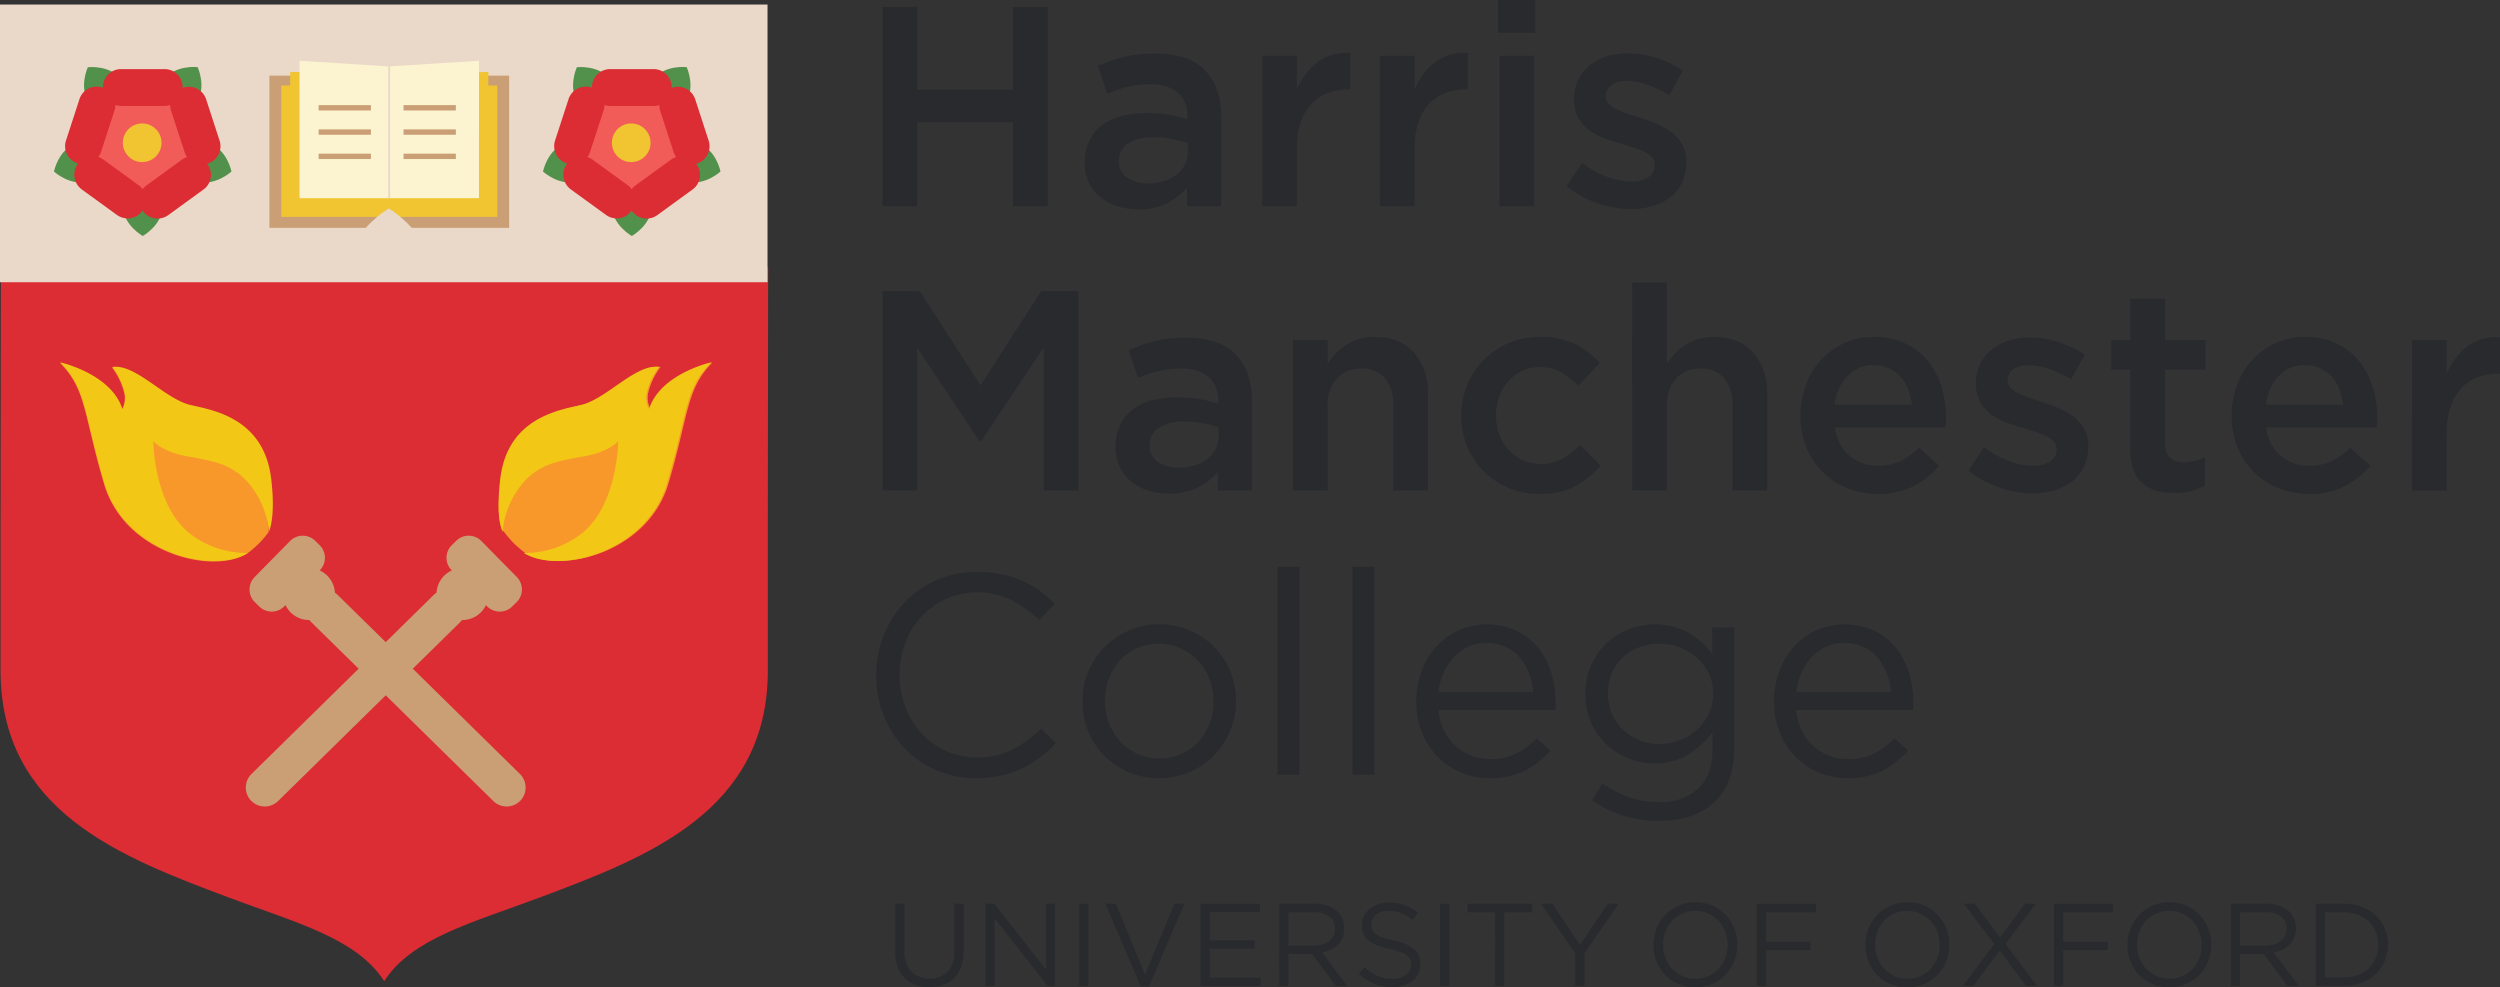 <svg xmlns="http://www.w3.org/2000/svg" width="482.078" height="190.385" data-name="Group 2"><rect width="100%" height="100%" fill="#333333" stroke="none"/><defs><clipPath id="a"><path fill="none" d="M0 0h482.078v190.385H0z" data-name="Rectangle 10"/></clipPath></defs><g clip-path="url(#a)" data-name="Group 1"><path fill="#db2d33" fill-rule="evenodd" d="M74.085 189.203c5.285-8.281 17.092-11.3 29.942-16.122 20.59-7.725 44.035-16.521 44.035-43.776v-28.337l.059-49.417H.166l-.057 49.417v28.337c0 27.255 23.444 36.051 44.035 43.776 12.85 4.821 24.657 7.841 29.942 16.122" data-name="Path 1"/><path fill="#cb9f75" d="m61.678 109.961-6.848 6.957a3.426 3.426 0 0 1-4.831.04l-.865-.853a3.426 3.426 0 0 1-.04-4.831l6.848-6.958a3.428 3.428 0 0 1 4.831-.038l.867.853a3.428 3.428 0 0 1 .038 4.831" data-name="Path 2"/><path fill="#cb9f75" d="M64.583 114.518a5 5 0 1 1-5.04-4.959 5 5 0 0 1 5.04 4.959" data-name="Path 3"/><path fill="#cb9f75" d="M100.309 154.429a3.668 3.668 0 0 1-5.173.041l-35.13-34.513a3.658 3.658 0 0 1 5.132-5.214l35.13 34.514a3.668 3.668 0 0 1 .041 5.173" data-name="Path 4"/><path fill="#f8982b" d="M47.694 106.724c-6.646 4.163-23.659.048-27.632-13.385s-3.4-18.249-8.521-23.374c0 0 9.847 2.2 11.981 9.018a4.62 4.62 0 0 0 .4-3.315 13.412 13.412 0 0 0-2.326-4.805c4.486-.663 7.45 9.535 12.32 11 18.125 5.446 17.841 20.801 17.841 20.801a22 22 0 0 1-1.83 2.151 24.914 24.914 0 0 1-2.229 1.908" data-name="Path 5"/><path fill="#f2c715" d="M47.775 106.626c-6.646 4.163-23.659.048-27.632-13.385s-3.4-18.249-8.521-23.374c0 0 9.847 2.2 11.981 9.018a4.62 4.62 0 0 0 .4-3.315 13.412 13.412 0 0 0-2.326-4.805c4.486-.663 10.092 6.162 15.043 7.324 4.175.976 14.1 2.436 15.555 14.1.958 7.68-.437 10.377-.437 10.377a16.661 16.661 0 0 0-4.56-10.13c-3.139-3.139-6.627-3.564-10.391-4.325 0 0-4.778-.478-7.333-3.035 0 0 .078 12.206 6.969 17.745a17.8 17.8 0 0 0 11.256 3.806" data-name="Path 6"/><path fill="#cb9f75" d="m87.081 109.961 6.848 6.957a3.426 3.426 0 0 0 4.831.04l.865-.853a3.426 3.426 0 0 0 .04-4.831l-6.848-6.958a3.428 3.428 0 0 0-4.831-.043l-.867.853a3.428 3.428 0 0 0-.038 4.831" data-name="Path 7"/><path fill="#cb9f75" d="M84.176 114.518a5 5 0 1 0 5.04-4.959 5 5 0 0 0-5.04 4.959" data-name="Path 8"/><path fill="#cb9f75" d="M48.449 154.429a3.668 3.668 0 0 0 5.173.041l35.127-34.513a3.658 3.658 0 0 0-5.132-5.214l-35.13 34.514a3.668 3.668 0 0 0-.041 5.173" data-name="Path 9"/><path fill="#f8982b" d="M101.265 106.626c6.646 4.163 23.659.048 27.632-13.385s3.4-18.249 8.521-23.374c0 0-9.847 2.2-11.981 9.018a4.62 4.62 0 0 1-.4-3.315 13.412 13.412 0 0 1 2.328-4.805c-4.486-.663-10.092 6.162-15.043 7.324-4.175.976-13.444 2.536-15.555 14.1-1.606 8.8.437 10.377.437 10.377a22 22 0 0 0 1.83 2.151 24.909 24.909 0 0 0 2.231 1.909" data-name="Path 10"/><path fill="#f2c715" d="M100.985 106.626c6.646 4.163 23.659.048 27.632-13.385s3.4-18.249 8.521-23.374c0 0-9.847 2.2-11.981 9.018a4.62 4.62 0 0 1-.4-3.315 13.412 13.412 0 0 1 2.326-4.805c-4.486-.663-10.092 6.162-15.043 7.324-4.175.976-14.1 2.436-15.555 14.1-.958 7.68.437 10.377.437 10.377a16.661 16.661 0 0 1 4.56-10.13c3.139-3.139 6.627-3.564 10.391-4.325 0 0 4.778-.478 7.333-3.035 0 0-.078 12.206-6.969 17.745a17.8 17.8 0 0 1-11.252 3.805" data-name="Path 11"/><path fill="#ead9c8" d="M0 .874h148.001v53.548H0z" data-name="Rectangle 1"/><path fill="#cb9f75" d="M51.946 14.583h23.158v29.356H51.946z" data-name="Rectangle 2"/><path fill="#cb9f75" d="M75.024 14.583h23.158v29.356H75.024z" data-name="Rectangle 3"/><path fill="#51914b" d="M23.98 22.664s1.879-4.02-.382-7.129-6.663-2.568-6.663-2.568-1.879 4.02.382 7.131 6.663 2.566 6.663 2.566" data-name="Path 12"/><path fill="#51914b" d="M21.811 29.372s-3.243-3.029-6.9-1.841-4.5 5.544-4.5 5.544 3.244 3.029 6.9 1.841 4.5-5.544 4.5-5.544" data-name="Path 13"/><path fill="#51914b" d="M27.53 33.521s-3.878 2.148-3.878 5.993 3.878 5.993 3.878 5.993 3.881-2.148 3.881-5.991-3.881-5.993-3.881-5.993" data-name="Path 14"/><path fill="#51914b" d="M33.231 29.367s.844 4.356 4.5 5.544 6.9-1.841 6.9-1.841-.844-4.356-4.5-5.544-6.9 1.841-6.9 1.841" data-name="Path 15"/><path fill="#51914b" d="M31.066 22.645s4.4.544 6.663-2.566.382-7.131.382-7.131-4.4-.544-6.663 2.568-.382 7.129-.382 7.129" data-name="Path 16"/><path fill="#f15b58" d="M37.432 27.921a9.578 9.578 0 1 1-9.578-9.578 9.578 9.578 0 0 1 9.578 9.578" data-name="Path 17"/><path fill="#db2d33" d="M31.736 20.424h-8.4a3.5 3.5 0 0 1-3.491-3.49v-.119a3.5 3.5 0 0 1 3.491-3.49h8.4a3.5 3.5 0 0 1 3.49 3.49v.119a3.5 3.5 0 0 1-3.49 3.49" data-name="Path 18"/><path fill="#db2d33" d="m22.077 21.307-2.6 7.987a3.5 3.5 0 0 1-4.4 2.241l-.114-.036a3.5 3.5 0 0 1-2.239-4.4l2.6-7.987a3.5 3.5 0 0 1 4.4-2.243l.111.038a3.5 3.5 0 0 1 2.241 4.4" data-name="Path 19"/><path fill="#db2d33" d="m19.939 30.772 6.792 4.938a3.5 3.5 0 0 1 .774 4.874l-.071.1a3.5 3.5 0 0 1-4.874.77l-6.8-4.936a3.5 3.5 0 0 1-.772-4.873l.071-.1a3.5 3.5 0 0 1 4.874-.772" data-name="Path 20"/><path fill="#db2d33" d="m28.272 35.735 6.794-4.936a3.5 3.5 0 0 1 4.876.772l.069.1a3.5 3.5 0 0 1-.772 4.874l-6.794 4.937a3.5 3.5 0 0 1-4.876-.772l-.069-.1a3.5 3.5 0 0 1 .772-4.874" data-name="Path 21"/><path fill="#db2d33" d="m35.593 29.329-2.6-7.987a3.5 3.5 0 0 1 2.239-4.4l.114-.038a3.5 3.5 0 0 1 4.4 2.241l2.6 7.989a3.5 3.5 0 0 1-2.241 4.4l-.114.038a3.5 3.5 0 0 1-4.4-2.241" data-name="Path 22"/><path fill="#f0c531" d="M31.144 27.532a3.728 3.728 0 1 1-3.728-3.728 3.729 3.729 0 0 1 3.728 3.728" data-name="Path 23"/><path fill="#51914b" d="M118.284 22.664s1.879-4.02-.382-7.129-6.663-2.568-6.663-2.568-1.879 4.02.382 7.131 6.663 2.566 6.663 2.566" data-name="Path 24"/><path fill="#51914b" d="M116.113 29.372s-3.243-3.029-6.9-1.841-4.5 5.544-4.5 5.544 3.244 3.029 6.9 1.841 4.5-5.544 4.5-5.544" data-name="Path 25"/><path fill="#51914b" d="M121.833 33.521s-3.881 2.148-3.881 5.993 3.881 5.993 3.881 5.993 3.882-2.148 3.882-5.991-3.882-5.993-3.882-5.993" data-name="Path 26"/><path fill="#51914b" d="M127.534 29.367s.844 4.356 4.5 5.544 6.9-1.841 6.9-1.841-.844-4.356-4.5-5.544-6.9 1.841-6.9 1.841" data-name="Path 27"/><path fill="#51914b" d="M125.368 22.645s4.4.544 6.663-2.566.382-7.131.382-7.131-4.4-.544-6.663 2.568-.382 7.129-.382 7.129" data-name="Path 28"/><path fill="#f15b58" d="M131.736 27.921a9.578 9.578 0 1 1-9.578-9.578 9.578 9.578 0 0 1 9.578 9.578" data-name="Path 29"/><path fill="#db2d33" d="M126.039 20.424h-8.4a3.5 3.5 0 0 1-3.491-3.49v-.119a3.5 3.5 0 0 1 3.491-3.489h8.4a3.5 3.5 0 0 1 3.491 3.49v.119a3.5 3.5 0 0 1-3.491 3.489" data-name="Path 30"/><path fill="#db2d33" d="m116.381 21.307-2.6 7.987a3.5 3.5 0 0 1-4.4 2.241l-.108-.036a3.5 3.5 0 0 1-2.239-4.4l2.6-7.987a3.5 3.5 0 0 1 4.4-2.243l.112.038a3.5 3.5 0 0 1 2.241 4.4" data-name="Path 31"/><path fill="#db2d33" d="m114.244 30.772 6.794 4.936a3.5 3.5 0 0 1 .774 4.874l-.071.1a3.5 3.5 0 0 1-4.874.77l-6.8-4.936a3.5 3.5 0 0 1-.772-4.873l.071-.1a3.5 3.5 0 0 1 4.874-.772" data-name="Path 32"/><path fill="#db2d33" d="m122.576 35.735 6.794-4.936a3.5 3.5 0 0 1 4.876.772l.069.1a3.5 3.5 0 0 1-.772 4.874l-6.794 4.937a3.5 3.5 0 0 1-4.876-.772l-.069-.1a3.5 3.5 0 0 1 .772-4.874" data-name="Path 33"/><path fill="#db2d33" d="m129.896 29.329-2.594-7.986a3.5 3.5 0 0 1 2.239-4.4l.114-.038a3.5 3.5 0 0 1 4.4 2.241l2.6 7.989a3.5 3.5 0 0 1-2.241 4.4l-.112.038a3.5 3.5 0 0 1-4.4-2.241" data-name="Path 34"/><path fill="#f0c531" d="M125.448 27.532a3.728 3.728 0 1 1-3.728-3.728 3.729 3.729 0 0 1 3.728 3.728" data-name="Path 35"/><path fill="#f0c531" d="M54.241 16.488h20.854v25.326H54.241z" data-name="Rectangle 4"/><path fill="#f0c531" d="M75.121 40.082H55.959V13.853l19.162.73Z" data-name="Path 36"/><path fill="#f0c531" d="M75.033 16.488h20.854v25.326H75.033z" data-name="Rectangle 5"/><path fill="#f0c531" d="M75.009 40.082h19.158V13.853l-19.162.73Z" data-name="Path 37"/><path fill="#fcf4d0" d="M92.363 38.215h-34.6V11.716l17.218 1.1 17.384-1.1Z" data-name="Path 38"/><path fill="none" stroke="#cb9f75" stroke-miterlimit="10" stroke-width="1.035" d="M61.441 30.149h10.082" data-name="Line 1"/><path fill="none" stroke="#cb9f75" stroke-miterlimit="10" stroke-width="1.035" d="M61.441 25.467h10.082" data-name="Line 2"/><path fill="none" stroke="#cb9f75" stroke-miterlimit="10" stroke-width="1.035" d="M61.441 20.785h10.082" data-name="Line 3"/><path fill="none" stroke="#cb9f75" stroke-miterlimit="10" stroke-width="1.035" d="M77.82 30.149h10.082" data-name="Line 4"/><path fill="none" stroke="#cb9f75" stroke-miterlimit="10" stroke-width="1.035" d="M77.82 25.467h10.082" data-name="Line 5"/><path fill="none" stroke="#cb9f75" stroke-miterlimit="10" stroke-width="1.035" d="M77.82 20.785h10.082" data-name="Line 6"/><path fill="none" stroke="#ead9c8" stroke-miterlimit="10" stroke-width=".375" d="M75.04 12.701v25.506" data-name="Path 39"/><path fill="#ead9c8" d="M79.503 44.061a21.478 21.478 0 0 0-4.536-3.866 21.52 21.52 0 0 0-4.5 3.83Z" data-name="Path 40"/><path fill="#292a2e" d="M170.175 1.319h6.7V17.3h18.454V1.319h6.7v38.445h-6.7v-16.2h-18.453v16.2h-6.7Z" data-name="Path 41"/><path fill="#292a2e" d="M228.886 39.764v-3.57a12.371 12.371 0 0 1-3.788 2.966 11.966 11.966 0 0 1-5.6 1.209 13.3 13.3 0 0 1-3.954-.577 9.752 9.752 0 0 1-3.269-1.7 8.3 8.3 0 0 1-3.1-6.673v-.114a9.391 9.391 0 0 1 .879-4.2 8.217 8.217 0 0 1 2.445-2.966 10.673 10.673 0 0 1 3.733-1.758 18.286 18.286 0 0 1 4.7-.577 25.92 25.92 0 0 1 4.477.33 27.1 27.1 0 0 1 3.543.879v-.549a5.774 5.774 0 0 0-1.841-4.614 7.866 7.866 0 0 0-5.3-1.592 17.688 17.688 0 0 0-4.394.494 28.83 28.83 0 0 0-3.9 1.317l-1.822-5.324a30.513 30.513 0 0 1 4.945-1.758 24.366 24.366 0 0 1 6.1-.66q6.48 0 9.611 3.213t3.132 9.036v17.19Zm.166-12.138a16.948 16.948 0 0 0-2.992-.824 19.533 19.533 0 0 0-3.654-.33 8.533 8.533 0 0 0-4.888 1.209 3.8 3.8 0 0 0-1.756 3.294v.111a3.61 3.61 0 0 0 1.618 3.186 6.939 6.939 0 0 0 3.983 1.1 10.116 10.116 0 0 0 3.048-.44 7.847 7.847 0 0 0 2.445-1.235 5.635 5.635 0 0 0 1.62-1.923 5.388 5.388 0 0 0 .577-2.5Z" data-name="Path 42"/><path fill="#292a2e" d="M243.386 10.765h6.7V17.3a12.775 12.775 0 0 1 3.9-5.273 9.335 9.335 0 0 1 6.37-1.811v7.029h-.385a10.868 10.868 0 0 0-4.008.715 8.388 8.388 0 0 0-3.13 2.141 9.669 9.669 0 0 0-2.032 3.6 16.068 16.068 0 0 0-.715 5.025v11.038h-6.7Z" data-name="Path 43"/><path fill="#292a2e" d="M266.072 10.765h6.7V17.3a12.775 12.775 0 0 1 3.9-5.273 9.335 9.335 0 0 1 6.37-1.811v7.029h-.385a10.868 10.868 0 0 0-4.008.715 8.388 8.388 0 0 0-3.13 2.141 9.668 9.668 0 0 0-2.032 3.6 16.068 16.068 0 0 0-.715 5.025v11.038h-6.7Z" data-name="Path 44"/><path fill="#292a2e" d="M288.866 0h7.195v6.316h-7.195Zm.273 10.766h6.7v29h-6.7Z" data-name="Path 45"/><path fill="#292a2e" d="M314.401 40.314a19.317 19.317 0 0 1-6.344-1.11 20.228 20.228 0 0 1-5.959-3.274l2.966-4.513a19.268 19.268 0 0 0 4.805 2.664 13.48 13.48 0 0 0 4.7.906 5.618 5.618 0 0 0 3.322-.85 2.665 2.665 0 0 0 1.181-2.276v-.108a2.1 2.1 0 0 0-.523-1.424 4.383 4.383 0 0 0-1.428-1.041 16.589 16.589 0 0 0-2.086-.822q-1.184-.383-2.445-.767-1.593-.44-3.212-1.041a11.638 11.638 0 0 1-2.913-1.563 7.829 7.829 0 0 1-2.113-2.383 6.918 6.918 0 0 1-.824-3.509v-.11a8.3 8.3 0 0 1 .8-3.671 8.212 8.212 0 0 1 2.2-2.794 9.766 9.766 0 0 1 3.294-1.754 13.267 13.267 0 0 1 4.037-.6 18.281 18.281 0 0 1 5.548.887 19.785 19.785 0 0 1 5.107 2.441l-2.637 4.745a22.129 22.129 0 0 0-4.229-2 12.18 12.18 0 0 0-3.954-.742 4.812 4.812 0 0 0-2.994.824 2.515 2.515 0 0 0-1.072 2.079v.112a1.883 1.883 0 0 0 .551 1.342 5.38 5.38 0 0 0 1.456 1.041 15.912 15.912 0 0 0 2.088.877q1.181.412 2.443.8 1.593.492 3.186 1.15a13.407 13.407 0 0 1 2.884 1.616 8.1 8.1 0 0 1 2.115 2.329 6.4 6.4 0 0 1 .822 3.343v.111a9.1 9.1 0 0 1-.822 4 7.826 7.826 0 0 1-2.281 2.821 10.21 10.21 0 0 1-3.433 1.7 15.076 15.076 0 0 1-4.229.575" data-name="Path 46"/><path fill="#292a2e" d="M170.175 56.133h7.195l11.7 18.18 11.7-18.18h7.193v38.446h-6.7V67.008l-12.139 18.124h-.219l-12.029-18.009v27.456h-6.7Z" data-name="Path 47"/><path fill="#292a2e" d="M234.823 94.578v-3.57a12.413 12.413 0 0 1-3.788 2.966 11.978 11.978 0 0 1-5.6 1.209 13.285 13.285 0 0 1-3.952-.577 9.761 9.761 0 0 1-3.27-1.7 8.309 8.309 0 0 1-3.1-6.673v-.111a9.368 9.368 0 0 1 .881-4.2 8.182 8.182 0 0 1 2.445-2.966 10.644 10.644 0 0 1 3.733-1.758 18.272 18.272 0 0 1 4.695-.577 25.907 25.907 0 0 1 4.477.33 26.967 26.967 0 0 1 3.543.879v-.549a5.779 5.779 0 0 0-1.839-4.614 7.869 7.869 0 0 0-5.3-1.592 17.668 17.668 0 0 0-4.394.494 28.851 28.851 0 0 0-3.9 1.317l-1.831-5.33a30.513 30.513 0 0 1 4.945-1.758 24.366 24.366 0 0 1 6.1-.66q6.48 0 9.612 3.213t3.13 9.036v17.19Zm.164-12.138a16.948 16.948 0 0 0-2.992-.824 19.533 19.533 0 0 0-3.654-.33 8.527 8.527 0 0 0-4.886 1.209 3.8 3.8 0 0 0-1.758 3.294v.111a3.612 3.612 0 0 0 1.62 3.186 6.93 6.93 0 0 0 3.982 1.1 10.117 10.117 0 0 0 3.048-.44 7.829 7.829 0 0 0 2.445-1.235 5.616 5.616 0 0 0 1.62-1.923 5.367 5.367 0 0 0 .577-2.5Z" data-name="Path 48"/><path fill="#292a2e" d="M249.317 65.579h6.7v4.55a16.37 16.37 0 0 1 1.561-1.967 10.162 10.162 0 0 1 4.436-2.771 10.232 10.232 0 0 1 3.039-.416q4.931 0 7.613 3.02a11.79 11.79 0 0 1 2.685 8.129v18.454h-6.7V78.139a7.7 7.7 0 0 0-1.606-5.232 5.72 5.72 0 0 0-4.546-1.835 6.167 6.167 0 0 0-4.683 1.891 7.375 7.375 0 0 0-1.8 5.287v16.328h-6.7Z" data-name="Path 49"/><path fill="#292a2e" d="M296.827 95.238a14.976 14.976 0 0 1-10.757-4.394 14.6 14.6 0 0 1-3.158-4.778 15.1 15.1 0 0 1-1.134-5.822v-.111a15.3 15.3 0 0 1 1.134-5.848 14.881 14.881 0 0 1 3.158-4.835 15.1 15.1 0 0 1 4.8-3.267 14.909 14.909 0 0 1 6.014-1.209 15.114 15.114 0 0 1 6.839 1.374 16.179 16.179 0 0 1 4.75 3.624l-4.12 4.448a15.371 15.371 0 0 0-3.269-2.606 8.284 8.284 0 0 0-4.256-1.017 7.605 7.605 0 0 0-3.35.741 8.343 8.343 0 0 0-2.638 1.977 9.186 9.186 0 0 0-1.73 2.939 10.183 10.183 0 0 0-.63 3.571v.109a10.33 10.33 0 0 0 .63 3.626 8.979 8.979 0 0 0 1.785 2.965 8.548 8.548 0 0 0 2.745 2 8.84 8.84 0 0 0 7.663-.275 15.964 15.964 0 0 0 3.381-2.606l4.008 3.954a18.23 18.23 0 0 1-4.888 3.926 14.361 14.361 0 0 1-6.974 1.511" data-name="Path 50"/><path fill="#292a2e" d="M314.731 54.486h6.7V70.13a16.249 16.249 0 0 1 1.561-1.968 10.162 10.162 0 0 1 4.436-2.771 10.289 10.289 0 0 1 3.039-.416q4.931 0 7.613 3.022a11.783 11.783 0 0 1 2.685 8.127v18.455h-6.7V78.141a7.705 7.705 0 0 0-1.606-5.233 5.72 5.72 0 0 0-4.546-1.835 6.167 6.167 0 0 0-4.683 1.891 7.375 7.375 0 0 0-1.8 5.287v16.328h-6.7Z" data-name="Path 51"/><path fill="#292a2e" d="M362.075 95.238a15.473 15.473 0 0 1-5.85-1.1 14.038 14.038 0 0 1-7.882-7.827 15.809 15.809 0 0 1-1.153-6.124v-.109a16.409 16.409 0 0 1 1.045-5.878 14.75 14.75 0 0 1 2.937-4.805 13.873 13.873 0 0 1 4.477-3.241 13.569 13.569 0 0 1 5.713-1.181 13.768 13.768 0 0 1 6.067 1.264 12.491 12.491 0 0 1 4.339 3.4 14.81 14.81 0 0 1 2.609 4.971 20.036 20.036 0 0 1 .877 5.959c0 .294-.007.6-.026.906s-.047.632-.083.96h-21.31a8.461 8.461 0 0 0 2.83 5.465 8.341 8.341 0 0 0 5.518 1.9 9.746 9.746 0 0 0 4.286-.879 13.957 13.957 0 0 0 3.57-2.575l3.9 3.46a16.1 16.1 0 0 1-4.971 3.954 14.918 14.918 0 0 1-6.893 1.483m6.591-17.19a11.4 11.4 0 0 0-.715-2.994 7.678 7.678 0 0 0-1.481-2.416 7.111 7.111 0 0 0-2.226-1.621 6.866 6.866 0 0 0-2.939-.6 6.7 6.7 0 0 0-5.08 2.115 9.547 9.547 0 0 0-2.443 5.52Z" data-name="Path 52"/><path fill="#292a2e" d="M391.896 95.128a19.317 19.317 0 0 1-6.344-1.11 20.229 20.229 0 0 1-5.959-3.274l2.966-4.513a19.268 19.268 0 0 0 4.805 2.664 13.48 13.48 0 0 0 4.7.906 5.619 5.619 0 0 0 3.322-.85 2.665 2.665 0 0 0 1.181-2.276v-.109a2.1 2.1 0 0 0-.523-1.424 4.382 4.382 0 0 0-1.428-1.041 16.589 16.589 0 0 0-2.086-.822q-1.184-.383-2.445-.767-1.593-.44-3.212-1.041a11.638 11.638 0 0 1-2.913-1.563 7.809 7.809 0 0 1-2.113-2.383 6.918 6.918 0 0 1-.824-3.509v-.111a8.3 8.3 0 0 1 .8-3.671 8.212 8.212 0 0 1 2.2-2.794 9.8 9.8 0 0 1 3.294-1.754 13.267 13.267 0 0 1 4.037-.6 18.281 18.281 0 0 1 5.548.887 19.784 19.784 0 0 1 5.107 2.441l-2.637 4.745a22.128 22.128 0 0 0-4.229-2 12.18 12.18 0 0 0-3.954-.742 4.811 4.811 0 0 0-2.994.824 2.518 2.518 0 0 0-1.072 2.081v.111a1.883 1.883 0 0 0 .551 1.342 5.381 5.381 0 0 0 1.456 1.041 15.91 15.91 0 0 0 2.088.877q1.181.412 2.443.8 1.593.492 3.186 1.15a13.406 13.406 0 0 1 2.884 1.616 8.1 8.1 0 0 1 2.115 2.329 6.4 6.4 0 0 1 .822 3.343v.111a9.1 9.1 0 0 1-.822 4 7.826 7.826 0 0 1-2.281 2.821 10.21 10.21 0 0 1-3.433 1.7 15.076 15.076 0 0 1-4.229.575" data-name="Path 53"/><path fill="#292a2e" d="M419.193 95.072a12.334 12.334 0 0 1-3.364-.439 6.9 6.9 0 0 1-2.687-1.43 6.336 6.336 0 0 1-1.744-2.607 11.57 11.57 0 0 1-.608-4.037V71.291h-3.681v-5.712h3.681v-7.963h6.7v7.963h7.8v5.712h-7.8v14.224a3.6 3.6 0 0 0 .932 2.775 3.768 3.768 0 0 0 2.637.851 9.1 9.1 0 0 0 4.12-.989v5.437a11.541 11.541 0 0 1-2.692 1.1 12.7 12.7 0 0 1-3.3.385" data-name="Path 54"/><path fill="#292a2e" d="M445.228 95.238a15.475 15.475 0 0 1-5.852-1.1 14.038 14.038 0 0 1-7.882-7.827 15.81 15.81 0 0 1-1.153-6.124v-.109a16.447 16.447 0 0 1 1.045-5.878 14.75 14.75 0 0 1 2.937-4.805 13.873 13.873 0 0 1 4.477-3.241 13.57 13.57 0 0 1 5.713-1.181 13.763 13.763 0 0 1 6.067 1.264 12.491 12.491 0 0 1 4.339 3.4 14.844 14.844 0 0 1 2.611 4.971 20.092 20.092 0 0 1 .877 5.959c0 .294-.007.6-.028.906s-.047.632-.083.96h-21.31a8.461 8.461 0 0 0 2.83 5.465 8.342 8.342 0 0 0 5.518 1.9 9.736 9.736 0 0 0 4.286-.879 13.992 13.992 0 0 0 3.571-2.575l3.9 3.46a16.077 16.077 0 0 1-4.971 3.954 14.906 14.906 0 0 1-6.891 1.483m6.589-17.19a11.4 11.4 0 0 0-.712-2.998 7.647 7.647 0 0 0-1.481-2.416 7.092 7.092 0 0 0-2.226-1.621 6.866 6.866 0 0 0-2.939-.6 6.7 6.7 0 0 0-5.08 2.115 9.547 9.547 0 0 0-2.443 5.52Z" data-name="Path 55"/><path fill="#292a2e" d="M465.107 65.579h6.7v6.535a12.775 12.775 0 0 1 3.9-5.273 9.335 9.335 0 0 1 6.37-1.811v7.032h-.385a10.868 10.868 0 0 0-4.008.715 8.388 8.388 0 0 0-3.13 2.141 9.668 9.668 0 0 0-2.032 3.6 16.067 16.067 0 0 0-.715 5.025v11.04h-6.7Z" data-name="Path 56"/><path fill="#292a2e" d="M188.246 150.054a18.9 18.9 0 0 1-13.786-5.74 19.2 19.2 0 0 1-4.037-6.288 20.557 20.557 0 0 1-1.456-7.744v-.111a20.409 20.409 0 0 1 1.456-7.689 19.818 19.818 0 0 1 4.037-6.344 18.73 18.73 0 0 1 6.15-4.284 19.186 19.186 0 0 1 7.8-1.566 23.4 23.4 0 0 1 4.752.44 19.86 19.86 0 0 1 3.928 1.235 17.785 17.785 0 0 1 3.35 1.923 29.341 29.341 0 0 1 2.966 2.5l-2.966 3.186a24.281 24.281 0 0 0-5.3-3.79 14.827 14.827 0 0 0-17.411 3.077 15.486 15.486 0 0 0-3.13 5.025 16.822 16.822 0 0 0-1.126 6.178v.111a16.97 16.97 0 0 0 1.126 6.233 15.53 15.53 0 0 0 3.13 5.026 14.778 14.778 0 0 0 4.722 3.377 14.1 14.1 0 0 0 5.9 1.236 14.847 14.847 0 0 0 6.813-1.456 23.791 23.791 0 0 0 5.6-4.092l2.856 2.8a27.329 27.329 0 0 1-3.1 2.775 19.227 19.227 0 0 1-3.49 2.113 19.726 19.726 0 0 1-4.006 1.373 21.3 21.3 0 0 1-4.779.5" data-name="Path 57"/><path fill="#292a2e" d="M223.451 150.055a14.465 14.465 0 0 1-5.877-1.181 14.9 14.9 0 0 1-4.669-3.186 14.388 14.388 0 0 1-3.075-4.669 14.763 14.763 0 0 1-1.1-5.684v-.111a14.972 14.972 0 0 1 1.1-5.712 14.925 14.925 0 0 1 24.332-4.75 14.427 14.427 0 0 1 3.075 4.667 14.77 14.77 0 0 1 1.1 5.684v.111a14.681 14.681 0 0 1-1.126 5.713 14.991 14.991 0 0 1-3.1 4.722 14.448 14.448 0 0 1-4.722 3.213 14.854 14.854 0 0 1-5.931 1.181m.109-3.79a10.027 10.027 0 0 0 4.229-.879 10.22 10.22 0 0 0 3.3-2.362 10.784 10.784 0 0 0 2.143-3.46 11.551 11.551 0 0 0 .768-4.229v-.111a11.6 11.6 0 0 0-.8-4.311 10.955 10.955 0 0 0-2.224-3.514 10.666 10.666 0 0 0-3.351-2.39 9.93 9.93 0 0 0-4.173-.879 10.061 10.061 0 0 0-4.23.879 9.9 9.9 0 0 0-3.267 2.362 10.965 10.965 0 0 0-2.119 3.49 11.77 11.77 0 0 0-.768 4.254v.111a11.56 11.56 0 0 0 .8 4.313 10.867 10.867 0 0 0 2.2 3.486 10.548 10.548 0 0 0 3.324 2.362 9.9 9.9 0 0 0 4.173.879" data-name="Path 58"/><path fill="#292a2e" d="M246.353 109.302h4.229v40.093h-4.229z" data-name="Rectangle 6"/><path fill="#292a2e" d="M260.798 109.302h4.229v40.093h-4.229z" data-name="Rectangle 7"/><path fill="#292a2e" d="M277.384 136.927a11.3 11.3 0 0 0 1.1 4.009 9.592 9.592 0 0 0 2.252 2.966 9.743 9.743 0 0 0 3.075 1.839 10.138 10.138 0 0 0 3.571.632 10.914 10.914 0 0 0 5.082-1.1 15.075 15.075 0 0 0 3.868-2.905l2.635 2.362a17.3 17.3 0 0 1-4.888 3.871 14.412 14.412 0 0 1-6.808 1.456 14.209 14.209 0 0 1-5.494-1.071 13.488 13.488 0 0 1-4.5-3.022 14.309 14.309 0 0 1-3.048-4.695 15.763 15.763 0 0 1-1.126-6.042 16.4 16.4 0 0 1 1.015-5.795 14.533 14.533 0 0 1 2.828-4.722 13.239 13.239 0 0 1 4.311-3.158 13.711 13.711 0 0 1 11.068.026 12.345 12.345 0 0 1 4.175 3.213 14.063 14.063 0 0 1 2.581 4.779 19.187 19.187 0 0 1 .877 5.876v.632a7.538 7.538 0 0 1-.055.851Zm18.288-3.459a13.287 13.287 0 0 0-.824-3.631 10.165 10.165 0 0 0-1.785-3.03 8.146 8.146 0 0 0-2.747-2.075 8.582 8.582 0 0 0-3.705-.765 8.283 8.283 0 0 0-3.407.71 8.671 8.671 0 0 0-2.8 1.993 11.094 11.094 0 0 0-2 3.032 12.143 12.143 0 0 0-1.015 3.768Z" data-name="Path 59"/><path fill="#292a2e" d="M319.947 158.291a23.183 23.183 0 0 1-6.81-.988 21.836 21.836 0 0 1-6.1-2.966l1.922-3.294a20.49 20.49 0 0 0 5.163 2.69 17.44 17.44 0 0 0 5.767.934 10.736 10.736 0 0 0 7.523-2.554q2.8-2.554 2.8-7.552v-3.35a17.992 17.992 0 0 1-4.551 4.23 11.809 11.809 0 0 1-6.592 1.756 13.542 13.542 0 0 1-4.969-.932 13.367 13.367 0 0 1-4.256-2.664 12.89 12.89 0 0 1-4.12-9.7v-.109a13.368 13.368 0 0 1 1.126-5.6 12.979 12.979 0 0 1 2.994-4.2 13.286 13.286 0 0 1 4.284-2.664 13.96 13.96 0 0 1 8.6-.466 13.34 13.34 0 0 1 3.022 1.235 12.833 12.833 0 0 1 2.443 1.813 18.525 18.525 0 0 1 1.977 2.2v-5.111h4.229v23.453a16.5 16.5 0 0 1-.934 5.795 11.733 11.733 0 0 1-2.69 4.256 11.934 11.934 0 0 1-4.669 2.856 19.067 19.067 0 0 1-6.152.932m-.054-14.828a11.213 11.213 0 0 0 3.9-.685 10.365 10.365 0 0 0 3.324-1.977 10.052 10.052 0 0 0 2.333-3.049 8.6 8.6 0 0 0 .879-3.9v-.111a8.728 8.728 0 0 0-.879-3.954 9.713 9.713 0 0 0-2.333-3.022 10.647 10.647 0 0 0-3.324-1.949 11.213 11.213 0 0 0-3.9-.685 10.542 10.542 0 0 0-3.818.685 9.748 9.748 0 0 0-3.13 1.922 8.814 8.814 0 0 0-2.115 2.994 9.767 9.767 0 0 0-.768 3.954v.111a9.512 9.512 0 0 0 .8 3.926 9.27 9.27 0 0 0 2.132 3.045 9.842 9.842 0 0 0 3.129 1.979 10.07 10.07 0 0 0 3.764.713" data-name="Path 60"/><path fill="#292a2e" d="M346.363 136.927a11.3 11.3 0 0 0 1.1 4.009 9.592 9.592 0 0 0 2.252 2.966 9.743 9.743 0 0 0 3.075 1.839 10.138 10.138 0 0 0 3.571.632 10.914 10.914 0 0 0 5.082-1.1 15.075 15.075 0 0 0 3.871-2.911l2.635 2.362a17.3 17.3 0 0 1-4.888 3.871 14.412 14.412 0 0 1-6.808 1.456 14.209 14.209 0 0 1-5.494-1.071 13.488 13.488 0 0 1-4.5-3.022 14.309 14.309 0 0 1-3.048-4.695 15.764 15.764 0 0 1-1.126-6.042 16.4 16.4 0 0 1 1.015-5.795 14.533 14.533 0 0 1 2.828-4.722 13.239 13.239 0 0 1 4.311-3.158 13.711 13.711 0 0 1 11.068.026 12.346 12.346 0 0 1 4.175 3.213 14.063 14.063 0 0 1 2.581 4.783 19.186 19.186 0 0 1 .877 5.876v.632a7.538 7.538 0 0 1-.055.851Zm18.289-3.46a13.286 13.286 0 0 0-.824-3.631 10.164 10.164 0 0 0-1.785-3.03 8.147 8.147 0 0 0-2.747-2.075 8.582 8.582 0 0 0-3.705-.765 8.283 8.283 0 0 0-3.407.71 8.671 8.671 0 0 0-2.8 1.993 11.093 11.093 0 0 0-2 3.032 12.143 12.143 0 0 0-1.021 3.767Z" data-name="Path 61"/><path fill="#292a2e" d="M179.205 190.363a7.81 7.81 0 0 1-2.683-.44 5.633 5.633 0 0 1-2.082-1.314 5.89 5.89 0 0 1-1.347-2.162 8.541 8.541 0 0 1-.475-2.966v-9.215h1.789v9.1a5.62 5.62 0 0 0 1.278 3.963 5.289 5.289 0 0 0 7.053.067 5.372 5.372 0 0 0 1.29-3.916v-9.215h1.789v9.079a9 9 0 0 1-.475 3.058 6.019 6.019 0 0 1-1.349 2.2 5.59 5.59 0 0 1-2.082 1.324 7.871 7.871 0 0 1-2.706.44" data-name="Path 62"/><path fill="#292a2e" d="M190.048 174.265h1.677l9.983 12.7v-12.7h1.744v15.849h-1.426l-10.234-13v13h-1.744Z" data-name="Path 63"/><path fill="#292a2e" d="M208.094 174.265h1.789v15.849h-1.789z" data-name="Rectangle 8"/><path fill="#292a2e" d="M213.166 174.265h1.991l5.639 13.653 5.66-13.653h1.925l-6.817 15.961h-1.585Z" data-name="Path 64"/><path fill="#292a2e" d="M231.505 174.265h11.458v1.607h-9.669v5.456h8.649v1.61h-8.649v5.57h9.781v1.607h-11.57Z" data-name="Path 65"/><path fill="#292a2e" d="M246.674 174.265h6.815a7.573 7.573 0 0 1 2.616.418 5.124 5.124 0 0 1 1.889 1.165 4.043 4.043 0 0 1 .906 1.383 4.655 4.655 0 0 1 .316 1.742v.045a4.714 4.714 0 0 1-.316 1.778 4.032 4.032 0 0 1-.894 1.357 4.8 4.8 0 0 1-1.371.951 6.6 6.6 0 0 1-1.72.532l4.867 6.477h-2.2l-4.595-6.159h-4.529v6.159h-1.789Zm6.668 8.082a5.642 5.642 0 0 0 1.633-.226 4.011 4.011 0 0 0 1.295-.646 3 3 0 0 0 .851-1.019 2.955 2.955 0 0 0 .306-1.369v-.049a2.749 2.749 0 0 0-1.065-2.3 4.8 4.8 0 0 0-3-.825h-4.9v6.43Z" data-name="Path 66"/><path fill="#292a2e" d="M268.5 190.343a9.389 9.389 0 0 1-3.476-.623 9.935 9.935 0 0 1-3-1.913l1.11-1.312a9.35 9.35 0 0 0 2.512 1.687 7.234 7.234 0 0 0 2.921.554 4.038 4.038 0 0 0 2.569-.76 2.359 2.359 0 0 0 .962-1.936v-.045a2.562 2.562 0 0 0-.181-.984 2.024 2.024 0 0 0-.635-.8 4.583 4.583 0 0 0-1.259-.656 16.439 16.439 0 0 0-2.055-.566 16.281 16.281 0 0 1-2.372-.679 5.9 5.9 0 0 1-1.666-.929 3.4 3.4 0 0 1-.977-1.267 4.2 4.2 0 0 1-.318-1.7v-.045a3.911 3.911 0 0 1 .385-1.721 4.092 4.092 0 0 1 1.086-1.369 5.29 5.29 0 0 1 1.654-.9 6.33 6.33 0 0 1 2.082-.328 8.725 8.725 0 0 1 3.046.485 9.314 9.314 0 0 1 2.524 1.462l-1.043 1.38a7.727 7.727 0 0 0-2.229-1.312 6.779 6.779 0 0 0-2.343-.407 3.806 3.806 0 0 0-2.469.736 2.258 2.258 0 0 0-.9 1.822v.047a2.63 2.63 0 0 0 .181 1.007 2.022 2.022 0 0 0 .656.815 4.8 4.8 0 0 0 1.314.679 15.667 15.667 0 0 0 2.151.578 9.36 9.36 0 0 1 3.906 1.63 3.506 3.506 0 0 1 1.255 2.852v.045a4.167 4.167 0 0 1-.4 1.846 4.226 4.226 0 0 1-1.11 1.416 4.965 4.965 0 0 1-1.7.9 7.157 7.157 0 0 1-2.174.318" data-name="Path 67"/><path fill="#292a2e" d="M277.693 174.265h1.789v15.849h-1.789z" data-name="Rectangle 9"/><path fill="#292a2e" d="M288.31 175.917h-5.316v-1.652h12.43v1.652h-5.33v14.2h-1.789Z" data-name="Path 68"/><path fill="#292a2e" d="m303.753 183.838-6.587-9.576h2.172l5.332 7.924 5.378-7.924h2.082l-6.589 9.554v6.294h-1.789Z" data-name="Path 69"/><path fill="#292a2e" d="M326.89 190.385a8.035 8.035 0 0 1-3.294-.656 7.814 7.814 0 0 1-4.189-4.381 8.51 8.51 0 0 1-.577-3.115v-.045a8.455 8.455 0 0 1 .587-3.124 8.058 8.058 0 0 1 1.654-2.616 7.981 7.981 0 0 1 5.864-2.457 8.041 8.041 0 0 1 3.294.658 7.8 7.8 0 0 1 4.189 4.38 8.507 8.507 0 0 1 .577 3.113.027.027 0 0 1 0 .045 8.424 8.424 0 0 1-.589 3.125 7.931 7.931 0 0 1-7.516 5.071m.045-1.652a6.1 6.1 0 0 0 2.5-.509 5.882 5.882 0 0 0 1.958-1.393 6.5 6.5 0 0 0 1.279-2.06 6.855 6.855 0 0 0 .464-2.536v-.045a6.95 6.95 0 0 0-.464-2.547 6.239 6.239 0 0 0-3.282-3.476 5.972 5.972 0 0 0-2.5-.52 6.064 6.064 0 0 0-2.5.509 5.877 5.877 0 0 0-1.958 1.392 6.572 6.572 0 0 0-1.281 2.06 6.9 6.9 0 0 0-.463 2.536v.045a6.987 6.987 0 0 0 .463 2.549 6.238 6.238 0 0 0 3.284 3.474 5.967 5.967 0 0 0 2.5.521" data-name="Path 70"/><path fill="#292a2e" d="M338.771 174.265h11.389v1.652h-9.6v5.684h8.581v1.606h-8.581v6.907h-1.789Z" data-name="Path 71"/><path fill="#292a2e" d="M367.779 190.385a8.035 8.035 0 0 1-3.294-.656 7.814 7.814 0 0 1-4.189-4.381 8.51 8.51 0 0 1-.577-3.115v-.045a8.455 8.455 0 0 1 .587-3.124 8.057 8.057 0 0 1 1.654-2.616 7.981 7.981 0 0 1 5.864-2.457 8.041 8.041 0 0 1 3.294.658 7.8 7.8 0 0 1 4.189 4.38 8.507 8.507 0 0 1 .577 3.113.027.027 0 0 1 0 .045 8.424 8.424 0 0 1-.589 3.125 7.931 7.931 0 0 1-7.516 5.071m.045-1.652a6.1 6.1 0 0 0 2.5-.509 5.882 5.882 0 0 0 1.958-1.393 6.5 6.5 0 0 0 1.279-2.06 6.855 6.855 0 0 0 .464-2.536v-.045a6.95 6.95 0 0 0-.464-2.547 6.239 6.239 0 0 0-3.282-3.476 5.972 5.972 0 0 0-2.5-.52 6.064 6.064 0 0 0-2.5.509 5.878 5.878 0 0 0-1.958 1.392 6.572 6.572 0 0 0-1.281 2.06 6.9 6.9 0 0 0-.463 2.536v.045a6.987 6.987 0 0 0 .463 2.549 6.238 6.238 0 0 0 3.284 3.474 5.967 5.967 0 0 0 2.5.521" data-name="Path 72"/><path fill="#292a2e" d="m384.555 182.031-5.864-7.766h2.1l4.869 6.475 4.823-6.475h2.091l-5.865 7.744 6.09 8.1h-2.127l-5.071-6.815-5.071 6.815h-2.06Z" data-name="Path 73"/><path fill="#292a2e" d="M396.079 174.265h11.389v1.652h-9.6v5.684h8.581v1.606h-8.581v6.907h-1.789Z" data-name="Path 74"/><path fill="#292a2e" d="M418.29 190.385a8.035 8.035 0 0 1-3.294-.656 7.814 7.814 0 0 1-4.189-4.381 8.51 8.51 0 0 1-.577-3.115v-.045a8.455 8.455 0 0 1 .587-3.124 8.058 8.058 0 0 1 1.654-2.616 7.981 7.981 0 0 1 5.864-2.457 8.041 8.041 0 0 1 3.294.658 7.8 7.8 0 0 1 4.189 4.38 8.507 8.507 0 0 1 .577 3.113.027.027 0 0 1 0 .045 8.424 8.424 0 0 1-.589 3.125 7.931 7.931 0 0 1-7.516 5.071m.045-1.652a6.1 6.1 0 0 0 2.5-.509 5.882 5.882 0 0 0 1.958-1.393 6.5 6.5 0 0 0 1.279-2.06 6.855 6.855 0 0 0 .464-2.536v-.045a6.95 6.95 0 0 0-.464-2.547 6.239 6.239 0 0 0-3.282-3.476 5.972 5.972 0 0 0-2.5-.52 6.063 6.063 0 0 0-2.5.509 5.878 5.878 0 0 0-1.958 1.392 6.572 6.572 0 0 0-1.281 2.06 6.9 6.9 0 0 0-.463 2.536v.045a6.988 6.988 0 0 0 .463 2.549 6.238 6.238 0 0 0 3.284 3.474 5.967 5.967 0 0 0 2.5.521" data-name="Path 75"/><path fill="#292a2e" d="M430.176 174.265h6.815a7.574 7.574 0 0 1 2.616.418 5.124 5.124 0 0 1 1.889 1.165 4.043 4.043 0 0 1 .906 1.383 4.655 4.655 0 0 1 .316 1.742v.045a4.714 4.714 0 0 1-.316 1.778 4.032 4.032 0 0 1-.894 1.357 4.8 4.8 0 0 1-1.371.951 6.6 6.6 0 0 1-1.72.532l4.867 6.477h-2.2l-4.595-6.159h-4.529v6.159h-1.784Zm6.668 8.082a5.641 5.641 0 0 0 1.633-.226 4.011 4.011 0 0 0 1.295-.646 3 3 0 0 0 .851-1.019 2.954 2.954 0 0 0 .306-1.369v-.049a2.749 2.749 0 0 0-1.065-2.3 4.8 4.8 0 0 0-3-.825h-4.9v6.43Z" data-name="Path 76"/><path fill="#292a2e" d="M446.543 174.265h5.5a9.4 9.4 0 0 1 3.408.6 8.1 8.1 0 0 1 2.671 1.664 7.4 7.4 0 0 1 1.732 2.5 7.863 7.863 0 0 1 .611 3.111v.047a7.947 7.947 0 0 1-.611 3.123 7.37 7.37 0 0 1-1.732 2.514 8.236 8.236 0 0 1-2.671 1.675 9.22 9.22 0 0 1-3.408.611h-5.5Zm5.5 14.2a7.449 7.449 0 0 0 2.716-.475 5.993 5.993 0 0 0 2.072-1.314 5.809 5.809 0 0 0 1.314-1.982 6.466 6.466 0 0 0 .464-2.455v-.045a6.475 6.475 0 0 0-.464-2.457 5.937 5.937 0 0 0-1.314-1.993 6.066 6.066 0 0 0-2.072-1.336 7.306 7.306 0 0 0-2.716-.487h-3.709v12.544Z" data-name="Path 77"/></g></svg>